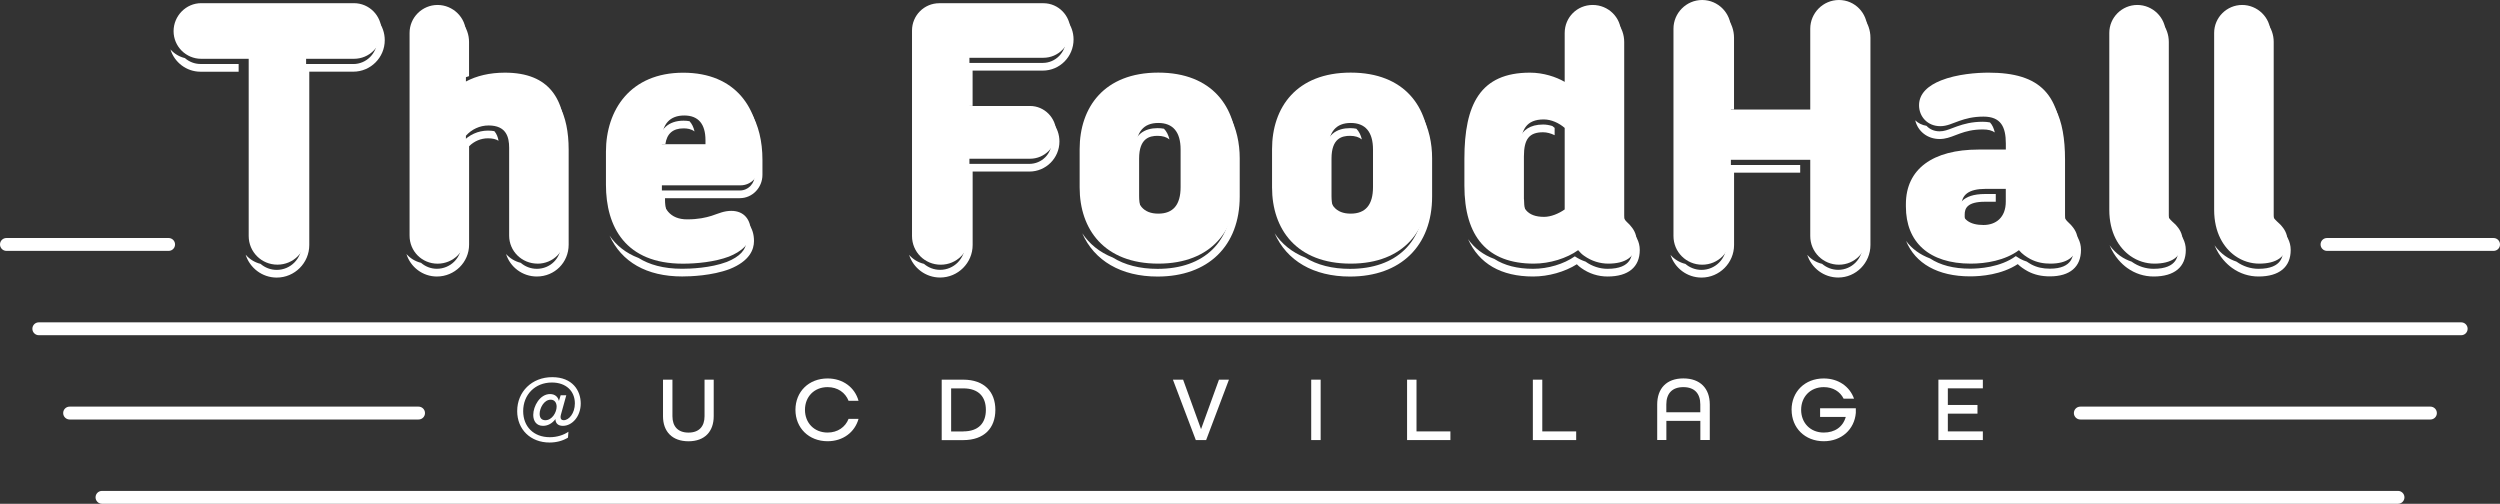 <?xml version="1.0" encoding="UTF-8"?><svg id="a" xmlns="http://www.w3.org/2000/svg" viewBox="0 0 559.12 112.67"><rect x="0" y="0" width="559.12" height="112.67" fill="#333333" stroke="none"/><defs><style>.b{fill:#fff;}</style></defs><path class="b" d="M115.67,91.93c0-4.32,3.28-7.58,7.83-7.58s6.38,3.02,6.38,5.89-1.9,5-3.99,5c-.95,0-1.65-.45-1.67-1.51-.7.95-1.69,1.51-2.77,1.51-1.49,0-2.19-1.09-2.19-2.44,0-1.96,1.49-4.67,3.76-4.67,1.14,0,1.8.68,1.98,1.55l.39-1.28h1.26l-1.2,4.34c-.06.23-.08.41-.08.54,0,.45.23.7.7.7,1.18,0,2.5-1.55,2.5-3.76,0-2.77-1.98-4.67-5.14-4.67-3.78,0-6.42,2.73-6.42,6.4,0,3.45,2.33,5.83,5.95,5.83,1.61,0,3.1-.48,4.17-1.22l-.1,1.32c-1.18.72-2.62,1.09-4.11,1.09-4.28,0-7.25-2.93-7.25-7.04ZM124.49,90.94c0-.89-.48-1.55-1.32-1.55-1.53,0-2.48,1.92-2.48,3.16,0,.83.37,1.43,1.28,1.43,1.51,0,2.52-1.76,2.52-3.04Z"/><path class="b" d="M148.28,93.09v-8.18h2.11v8.18c0,2.27,1.22,3.66,3.59,3.66s3.59-1.38,3.59-3.66v-8.18h2.05v8.18c0,3.41-2,5.6-5.64,5.6s-5.7-2.17-5.7-5.6Z"/><path class="b" d="M177.9,91.66c0-4.05,2.97-7.02,7.19-7.02,3.45,0,6.09,2.02,6.92,5h-2.23c-.72-1.84-2.44-3.06-4.69-3.06-3,0-5.06,2.15-5.06,5.08s2.07,5.08,5.06,5.08c2.25,0,3.97-1.22,4.69-3.06h2.23c-.83,2.98-3.47,5-6.92,5-4.21,0-7.19-2.98-7.19-7.02Z"/><path class="b" d="M210.61,84.91h4.81c4.71,0,7.19,2.71,7.19,6.76s-2.48,6.76-7.19,6.76h-4.81v-13.51ZM215.43,96.48c3.45,0,5.06-1.9,5.06-4.81s-1.61-4.81-5.06-4.81h-2.71v9.63h2.71Z"/><path class="b" d="M262.31,84.91h2.29l4.01,11.07,4.01-11.07h2.23l-5.1,13.51h-2.31l-5.12-13.51Z"/><path class="b" d="M293.25,84.91h2.11v13.51h-2.11v-13.51Z"/><path class="b" d="M314.69,84.91h2.11v11.57h7.58v1.94h-9.69v-13.51Z"/><path class="b" d="M342.82,84.91h2.11v11.57h7.58v1.94h-9.69v-13.51Z"/><path class="b" d="M370.63,90.46c0-3.57,2.07-5.83,5.85-5.83s5.91,2.25,5.91,5.83v7.95h-2.11v-4.28h-7.6v4.28h-2.05v-7.95ZM380.27,92.2v-1.74c0-2.44-1.28-3.88-3.8-3.88s-3.8,1.45-3.8,3.88v1.74h7.6Z"/><path class="b" d="M400.68,91.66c0-4.05,2.97-7.02,7.19-7.02,3.29,0,5.81,1.8,6.78,4.52h-2.33c-.79-1.59-2.38-2.58-4.44-2.58-3,0-5.06,2.15-5.06,5.08s2.07,5.08,5.06,5.08c2.46,0,4.28-1.24,4.92-3.49h-5.74v-1.94h7.99v1.03c-.31,3.7-3.2,6.34-7.17,6.34-4.21,0-7.19-2.98-7.19-7.02Z"/><path class="b" d="M433.52,84.91h9.94v1.94h-7.83v3.72h6.63v1.94h-6.63v3.97h7.83v1.94h-9.94v-13.51Z"/><path class="b" d="M536.31,112.67H22.81c-.79,0-1.44-.64-1.44-1.44s.64-1.44,1.44-1.44h513.5c.79,0,1.44.64,1.44,1.44s-.64,1.44-1.44,1.44Z"/><path class="b" d="M550.44,74.97H8.68c-.79,0-1.44-.64-1.44-1.44s.64-1.44,1.44-1.44h541.76c.79,0,1.44.64,1.44,1.44s-.64,1.44-1.44,1.44Z"/><path class="b" d="M93.61,93.82H15.57c-.79,0-1.44-.64-1.44-1.44s.64-1.44,1.44-1.44h78.04c.79,0,1.44.64,1.44,1.44s-.64,1.44-1.44,1.44Z"/><path class="b" d="M543.56,93.82h-78.3c-.79,0-1.44-.64-1.44-1.44s.64-1.44,1.44-1.44h78.3c.79,0,1.44.64,1.44,1.44s-.64,1.44-1.44,1.44Z"/><path class="b" d="M53.37,14.31h-8.52c-1.34,0-2.56-.5-3.5-1.32-1.27-.3-2.4-.99-3.23-1.94.88,2.88,3.57,4.99,6.73,4.99h8.52v-1.72Z"/><path class="b" d="M101.72,5.73c.91.96,1.46,2.25,1.46,3.66v8.26c.55-.23,1.12-.44,1.72-.62v-7.64c0-3.26-2.23-6.01-5.26-6.85,1,.81,1.73,1.92,2.08,3.19Z"/><path class="b" d="M253.04,35.46v8.4c0,1.08.12,2,.33,2.77.62.58,1.43.94,2.42,1.08-.61-.75-1.03-1.95-1.03-3.85v-8.4c0-4.56,2.36-5.08,4.13-5.08,1.12,0,2,.27,2.66.81-.24-1.01-.65-1.81-1.23-2.4-.45-.09-.92-.13-1.43-.13-2.67,0-5.85,1.18-5.85,6.8Z"/><path class="b" d="M110.55,29.33c-.44-.08-.92-.12-1.43-.12-2.17,0-4.25.94-5.72,2.59l-.22.24v22.67c0,2.98-2.46,5.4-5.48,5.4-1.36,0-2.59-.51-3.54-1.33-1.28-.31-2.42-1.01-3.26-1.97.9,2.91,3.61,5.03,6.81,5.03,3.97,0,7.2-3.19,7.2-7.12v-22.01c1.12-1.13,2.64-1.78,4.21-1.78,1.01,0,1.79.18,2.38.55-.14-.8-.42-1.55-.94-2.15Z"/><path class="b" d="M80.82,2.12c.97.8,1.69,1.9,2.04,3.16.91.97,1.47,2.28,1.47,3.72,0,2.93-2.39,5.32-5.32,5.32h-11.56v40.48c0,3.07-2.49,5.56-5.56,5.56-1.38,0-2.65-.51-3.62-1.35-1.31-.32-2.47-1.05-3.33-2.05.92,2.96,3.69,5.12,6.95,5.12,4.01,0,7.28-3.27,7.28-7.28V16.03h9.84c3.88,0,7.04-3.16,7.04-7.04,0-3.29-2.22-6.06-5.23-6.87Z"/><path class="b" d="M147.08,32.25h1.73c.32-2.35,1.68-3.54,4.06-3.54.8,0,1.72.12,2.46.69-.21-.95-.58-1.71-1.12-2.29-.42-.08-.87-.12-1.34-.12-3.35,0-5.41,1.9-5.79,5.26Z"/><path class="b" d="M439.4,48.46v-.48c0-1.33.51-2.86,4.53-2.86h2.42s0-.02,0-.03v-1.7h-2.42c-5.16,0-6.25,2.49-6.25,4.59v.48c0,.32.03.63.08.92.56.42,1.27.69,2.12.83-.48-.65-.48-1.39-.48-1.75Z"/><path class="b" d="M437.78,28.23c-.38.13-.74.27-1.08.4-1.07.41-1.92.74-2.91.74-1.21,0-2.23-.46-2.93-1.23-1.01-.16-1.87-.6-2.52-1.23.58,2.46,2.73,4.18,5.45,4.18,1.31,0,2.39-.41,3.53-.85.33-.13.67-.26,1.04-.39,1.33-.47,2.86-.9,5.1-.9,1.15,0,2.03.21,2.67.67-.2-.91-.54-1.67-1.07-2.24-.48-.09-1-.15-1.6-.15-2.5,0-4.27.51-5.67,1Z"/><path class="b" d="M296.07,35.46v8.4c0,1.08.12,2,.33,2.77.62.58,1.43.94,2.42,1.08-.61-.75-1.03-1.95-1.03-3.85v-8.4c0-4.56,2.36-5.08,4.13-5.08,1.12,0,2,.27,2.66.81-.24-1.01-.65-1.81-1.23-2.4-.45-.09-.92-.13-1.43-.13-2.67,0-5.85,1.18-5.85,6.8Z"/><path class="b" d="M119.01,18.4c1.75,1.19,3.01,2.83,3.85,4.87,1.74,2.35,2.6,5.73,2.6,10.21v21.24c0,3.03-2.37,5.4-5.4,5.4-1.38,0-2.64-.51-3.6-1.34-1.29-.31-2.43-1.01-3.28-1.97.9,2.91,3.65,5.03,6.88,5.03,3.99,0,7.12-3.13,7.12-7.12v-21.24c0-8.02-2.74-13.07-8.17-15.08Z"/><path class="b" d="M340.82,44.57v-9.59c0-3.89,1.2-5.4,4.29-5.4.83,0,1.73.24,2.58.66v-1.64c-.17-.15-.34-.28-.52-.42-.69-.21-1.39-.33-2.05-.33-6.01,0-6.01,5.36-6.01,7.12v9.59c0,1.07.11,2,.32,2.81.59.52,1.36.87,2.35,1.02-.65-.82-.94-2.06-.94-3.83Z"/><path class="b" d="M384.6,4.66c.92.99,1.49,2.32,1.49,3.77v16.05h1.72V8.44c0-3.35-2.28-6.18-5.37-7.02,1.03.83,1.79,1.96,2.16,3.24Z"/><path class="b" d="M164.47,48.4c.55.59.91,1.36,1.08,2.25,1.18.87,1.35,2.45,1.35,3.27,0,1.94-1.47,3.51-4.35,4.66-3.68,1.38-8.22,1.53-10,1.53-4.23,0-7.38-.94-9.73-2.41-2.87-1.09-5-2.83-6.5-5.01,2.69,5.9,8.29,9.14,16.24,9.14,1.87,0,6.66-.16,10.62-1.65,4.51-1.8,5.45-4.4,5.45-6.27,0-3.01-1.6-5.08-4.15-5.52Z"/><path class="b" d="M364.7,51.46c-.94-.92-1.45-1.43-1.45-3.32V9.39c0-3.26-2.23-6.01-5.26-6.85,1,.81,1.73,1.92,2.08,3.19.91.96,1.46,2.25,1.46,3.66v38.75c0,.62.05,1.14.15,1.59.19.19.39.38.59.59.55.61,1.15,1.42,1.39,2.53l.07.07c.64.71,1.28,1.61,1.28,2.99,0,1.04,0,4.21-5.48,4.21-1.75,0-3.44-.55-4.91-1.6,0,0-.01,0-.01-.01-.83-.27-1.63-.66-2.4-1.18-2.44,1.72-6,2.79-9.32,2.79-3.53,0-6.43-.75-8.69-2.21-2.47-.9-4.42-2.38-5.87-4.42,2.46,5.49,7.37,8.35,14.56,8.35,3.42,0,7.08-1.04,9.77-2.74.29.3.63.6.98.84,1.74,1.25,3.78,1.9,5.89,1.9,4.64,0,7.2-2.11,7.2-5.93,0-1.99-.99-3.32-1.76-4.17l-.28-.27Z"/><path class="b" d="M463.29,51.38c-.91-.88-1.45-1.41-1.45-3.25v-12.44c0-9.41-2.63-14.79-8.74-17.04,1.91,1.23,3.31,2.96,4.26,5.27,1.91,2.65,2.76,6.5,2.76,11.76v12.44c0,.58.05,1.08.14,1.51.22.22.45.43.68.67.55.61,1.15,1.42,1.39,2.53.02.02.05.05.07.06.64.71,1.29,1.61,1.29,2.99,0,1.04,0,4.21-5.24,4.21-1.6,0-2.91-.3-4.11-.93-.4-.22-.74-.44-1.06-.66-.48-.15-.97-.34-1.45-.6-.33-.18-.67-.39-1-.62-3.45,2.53-8.29,2.81-10.21,2.81-3.69,0-6.7-.79-8.95-2.28-2.29-.86-4.1-2.18-5.38-3.93,2.06,5.05,7.1,7.93,14.33,7.93,2.47,0,7.02-.37,10.65-2.74.6.58,1.34,1.11,2.26,1.61,1.46.77,3.03,1.13,4.92,1.13,4.49,0,6.96-2.11,6.96-5.93,0-1.99-.99-3.32-1.76-4.17-.12-.12-.24-.23-.35-.35Z"/><path class="b" d="M402.61,36.9h-16.51v17.9c0,3.07-2.49,5.56-5.56,5.56-1.38,0-2.64-.51-3.61-1.34-1.32-.31-2.47-1.03-3.32-2.01.94,2.94,3.69,5.07,6.93,5.07,4.01,0,7.28-3.27,7.28-7.28v-16.18h14.79v-1.72Z"/><path class="b" d="M510.55,51.73c-.18-.18-.37-.36-.55-.52-.9-.83-1.49-1.38-1.49-3.07V9.39c0-3.26-2.23-6.01-5.26-6.85,1,.81,1.73,1.92,2.08,3.19.91.96,1.46,2.25,1.46,3.66v38.75c0,.5.05.92.13,1.31.3.29.62.56.93.88.55.61,1.15,1.42,1.39,2.53.02.02.05.04.07.06.64.71,1.28,1.61,1.28,2.99,0,1.04,0,4.21-5.48,4.21-1.75,0-3.44-.55-4.89-1.58-.01,0-.02-.02-.04-.03-.89-.29-1.75-.71-2.56-1.29-.85-.61-1.65-1.4-2.35-2.36,1.09,2.64,2.77,4.23,3.95,5.08,1.74,1.25,3.78,1.9,5.89,1.9,4.64,0,7.2-2.11,7.2-5.93,0-1.99-.98-3.32-1.76-4.17Z"/><path class="b" d="M486.54,51.21c-.9-.83-1.49-1.38-1.49-3.07V9.39c0-3.26-2.23-6.01-5.26-6.85,1,.81,1.73,1.92,2.08,3.19.91.96,1.46,2.25,1.46,3.66v38.75c0,.5.05.92.13,1.31.3.29.62.56.93.88.55.61,1.15,1.42,1.39,2.53.02.02.05.04.07.06.64.71,1.28,1.61,1.28,2.99,0,1.04,0,4.21-5.48,4.21-1.75,0-3.44-.55-4.89-1.58-.01,0-.02-.02-.04-.03-.89-.29-1.75-.71-2.56-1.29-.85-.61-1.65-1.4-2.35-2.36,1.09,2.64,2.77,4.23,3.95,5.08,1.74,1.25,3.78,1.9,5.89,1.9,4.64,0,7.2-2.11,7.2-5.93,0-1.99-.98-3.32-1.76-4.17-.18-.18-.37-.36-.55-.52Z"/><path class="b" d="M412.95,1.4c1.03.83,1.8,1.98,2.17,3.28.91,1,1.48,2.32,1.48,3.75v46.36c0,3.07-2.46,5.56-5.48,5.56-1.38,0-2.64-.51-3.61-1.34-1.32-.31-2.47-1.03-3.32-2.01.94,2.94,3.69,5.07,6.93,5.07,3.97,0,7.2-3.27,7.2-7.28V8.44c0-3.38-2.29-6.22-5.38-7.03Z"/><path class="b" d="M231.85,25.06c.92.77,1.59,1.83,1.92,3.02.89.92,1.45,2.18,1.45,3.57,0,2.76-2.24,5-5,5h-14.41v18.14c0,3.07-2.49,5.56-5.56,5.56-1.38,0-2.64-.51-3.61-1.34-1.32-.31-2.47-1.03-3.32-2.01.94,2.94,3.69,5.07,6.93,5.07,4.01,0,7.28-3.27,7.28-7.28v-16.42h12.69c3.71,0,6.72-3.02,6.72-6.72,0-3.18-2.17-5.85-5.09-6.59Z"/><path class="b" d="M310.07,18.82c2.6,1.59,4.47,3.84,5.66,6.5,1.84,2.63,2.84,6.01,2.84,10.07v8.56c0,10.13-6.23,16.18-16.65,16.18-3.99,0-7.36-.88-10.01-2.53-2.99-1.18-5.26-3.07-6.84-5.43,2.69,6.12,8.65,9.68,16.85,9.68,11.33,0,18.37-6.86,18.37-17.9v-8.56c0-6.65-2.83-13.64-10.23-16.56Z"/><path class="b" d="M160.61,18.84c2.44,1.56,4.18,3.75,5.31,6.32,2.46,3.62,2.89,8.01,2.89,10.61v3.33c0,1.96-1.47,3.5-3.34,3.5h-18.45v2.13c0,1.05.13,2,.37,2.84.68.7,1.57,1.17,2.68,1.37-1.04-1.1-1.34-2.73-1.34-4.21v-.41h16.73c2.79,0,5.06-2.34,5.06-5.22v-3.33c0-8.43-3.59-14.36-9.92-16.94Z"/><path class="b" d="M267.04,18.82c2.6,1.59,4.47,3.84,5.66,6.5,1.84,2.63,2.84,6.01,2.84,10.07v8.56c0,10.13-6.23,16.18-16.65,16.18-3.99,0-7.36-.88-10.01-2.53-2.99-1.18-5.26-3.07-6.84-5.43,2.69,6.12,8.65,9.68,16.85,9.68,11.33,0,18.37-6.86,18.37-17.9v-8.56c0-6.65-2.83-13.64-10.23-16.56Z"/><path class="b" d="M234.92,2.09c.95.79,1.66,1.87,2,3.09.9.94,1.46,2.23,1.46,3.65,0,2.89-2.32,5.24-5.16,5.24h-17.42v9.62h1.72v-7.9h15.7c3.8,0,6.88-3.12,6.88-6.96,0-3.24-2.21-5.97-5.18-6.74Z"/><path class="b" d="M79.16,13.15h-10.7v39.62c0,3.57-2.85,6.42-6.42,6.42s-6.42-2.85-6.42-6.42V13.15h-10.62c-3.41,0-6.18-2.77-6.18-6.18s2.77-6.26,6.18-6.26h34.15c3.41,0,6.18,2.77,6.18,6.26s-2.77,6.18-6.18,6.18Z"/><path class="b" d="M120.21,58.96c-3.49,0-6.34-2.77-6.34-6.26v-19.65c0-2.38-.63-4.99-4.6-4.99-1.98,0-3.8.87-5.07,2.3v22.35c0,3.49-2.85,6.26-6.34,6.26s-6.26-2.77-6.26-6.26V7.37c0-3.49,2.85-6.26,6.26-6.26s6.34,2.77,6.34,6.26v10.86c2.38-1.27,5.31-1.98,8.72-1.98,9.99,0,13.55,5.94,13.55,15.22v21.24c0,3.49-2.77,6.26-6.26,6.26Z"/><path class="b" d="M169.82,37.09c0,2.46-1.9,4.36-4.2,4.36h-17.59v1.27c0,3.96,1.9,6.34,5.63,6.34,2.54,0,4.2-.4,5.47-.79,1.66-.55,2.77-1.11,4.44-1.11,2.85,0,4.36,1.98,4.36,4.76,0,2.61-2.14,4.36-4.91,5.47-3.17,1.19-7.21,1.58-10.3,1.58-12.84,0-17.2-8.24-17.2-17.67v-7.37c0-9.35,5.47-17.67,17.28-17.67s17.04,8.08,17.04,17.51v3.33ZM153.02,25.83c-3.17,0-4.99,1.9-4.99,5.55v.87h9.75v-.87c0-3.65-1.59-5.55-4.75-5.55Z"/><path class="b" d="M233.37,12.92h-16.56v10.78h13.55c3.25,0,5.86,2.69,5.86,5.94s-2.62,5.86-5.86,5.86h-13.55v17.28c0,3.57-2.85,6.42-6.42,6.42s-6.42-2.85-6.42-6.42V6.82c0-3.33,2.69-6.1,6.1-6.1h23.3c3.33,0,6.02,2.77,6.02,6.1s-2.69,6.1-6.02,6.1Z"/><path class="b" d="M259.05,58.96c-12.12,0-17.59-7.69-17.59-17.04v-8.56c0-9.35,5.47-17.12,17.59-17.12s17.51,7.77,17.51,17.12v8.56c0,9.35-5.47,17.04-17.51,17.04ZM264.04,33.44c0-3.96-1.74-5.94-4.99-5.94s-4.99,1.98-4.99,5.94v8.4c0,3.96,1.66,5.94,4.99,5.94s4.99-1.98,4.99-5.94v-8.4Z"/><path class="b" d="M302.08,58.96c-12.12,0-17.59-7.69-17.59-17.04v-8.56c0-9.35,5.47-17.12,17.59-17.12s17.51,7.77,17.51,17.12v8.56c0,9.35-5.47,17.04-17.51,17.04ZM307.07,33.44c0-3.96-1.74-5.94-4.99-5.94s-4.99,1.98-4.99,5.94v8.4c0,3.96,1.66,5.94,4.99,5.94s4.99-1.98,4.99-5.94v-8.4Z"/><path class="b" d="M359.69,58.96c-1.82,0-3.72-.55-5.39-1.74-.48-.32-.95-.79-1.35-1.27-2.54,1.82-6.34,3.01-9.91,3.01-10.38,0-15.53-6.02-15.53-17.43v-6.02c0-12.2,3.57-19.26,14.66-19.26,3.01,0,5.86.95,7.77,2.06V7.37c0-3.49,2.77-6.26,6.26-6.26s6.34,2.77,6.34,6.26v38.75c0,2.46.87,3.09,1.98,4.2.71.79,1.51,1.9,1.51,3.57,0,3.65-2.62,5.07-6.34,5.07ZM349.94,28.61c-1.27-1.11-3.01-1.9-4.68-1.9-3.88,0-5.15,2.3-5.15,6.26v9.59c0,3.96,1.43,5.94,5.23,5.94,1.51,0,3.25-.71,4.6-1.66v-18.23Z"/><path class="b" d="M411.28,59.2c-3.57,0-6.42-2.85-6.42-6.42v-17.04h-17.75v17.04c0,3.57-2.85,6.42-6.42,6.42s-6.42-2.85-6.42-6.42V6.42c0-3.49,2.85-6.42,6.42-6.42s6.42,2.93,6.42,6.42v18.07h17.75V6.42c0-3.49,2.85-6.42,6.42-6.42s6.34,2.93,6.34,6.42v46.36c0,3.57-2.85,6.42-6.34,6.42Z"/><path class="b" d="M458.59,58.96c-1.51,0-3.01-.24-4.52-1.03-.87-.48-1.82-1.11-2.54-1.98-3.09,2.3-7.37,3.01-10.78,3.01-9.35,0-14.5-4.83-14.5-12.76v-.55c0-7.85,6.02-12.2,16.25-12.2h6.1v-1.35c0-3.72-1.11-6.02-4.99-6.02-2.38,0-4.04.48-5.39.95-1.59.55-2.77,1.19-4.28,1.19-2.85,0-4.75-2.14-4.75-4.68,0-2.69,2.14-4.44,4.91-5.55,3.57-1.43,8.08-1.74,10.62-1.74,11.57,0,16.4,4.83,16.4,17.43v12.44c0,2.46.95,3.09,2.06,4.2.71.79,1.51,1.9,1.51,3.57,0,3.65-2.54,5.07-6.1,5.07ZM448.6,42.24h-4.52c-3.8,0-5.39,1.35-5.39,3.72v.48c0,2.69,1.9,3.88,4.91,3.88,2.77,0,4.99-1.66,4.99-5.23v-2.85Z"/><path class="b" d="M481.81,58.96c-1.82,0-3.72-.55-5.39-1.74-2.54-1.82-4.68-5.15-4.68-10.3V7.37c0-3.49,2.85-6.26,6.26-6.26s6.34,2.77,6.34,6.26v38.75c0,2.46,1.19,3.09,2.3,4.2.71.79,1.51,1.9,1.51,3.57,0,3.65-2.62,5.07-6.34,5.07Z"/><path class="b" d="M505.26,58.96c-1.82,0-3.72-.55-5.39-1.74-2.54-1.82-4.68-5.15-4.68-10.3V7.37c0-3.49,2.85-6.26,6.26-6.26s6.34,2.77,6.34,6.26v38.75c0,2.46,1.19,3.09,2.3,4.2.71.79,1.51,1.9,1.51,3.57,0,3.65-2.62,5.07-6.34,5.07Z"/><path class="b" d="M557.68,56.11h-37.25c-.79,0-1.44-.64-1.44-1.44s.64-1.44,1.44-1.44h37.25c.79,0,1.44.64,1.44,1.44s-.64,1.44-1.44,1.44Z"/><path class="b" d="M37.7,56.11H1.44c-.79,0-1.44-.64-1.44-1.44s.64-1.44,1.44-1.44h36.27c.79,0,1.44.64,1.44,1.44s-.64,1.44-1.44,1.44Z"/></svg>